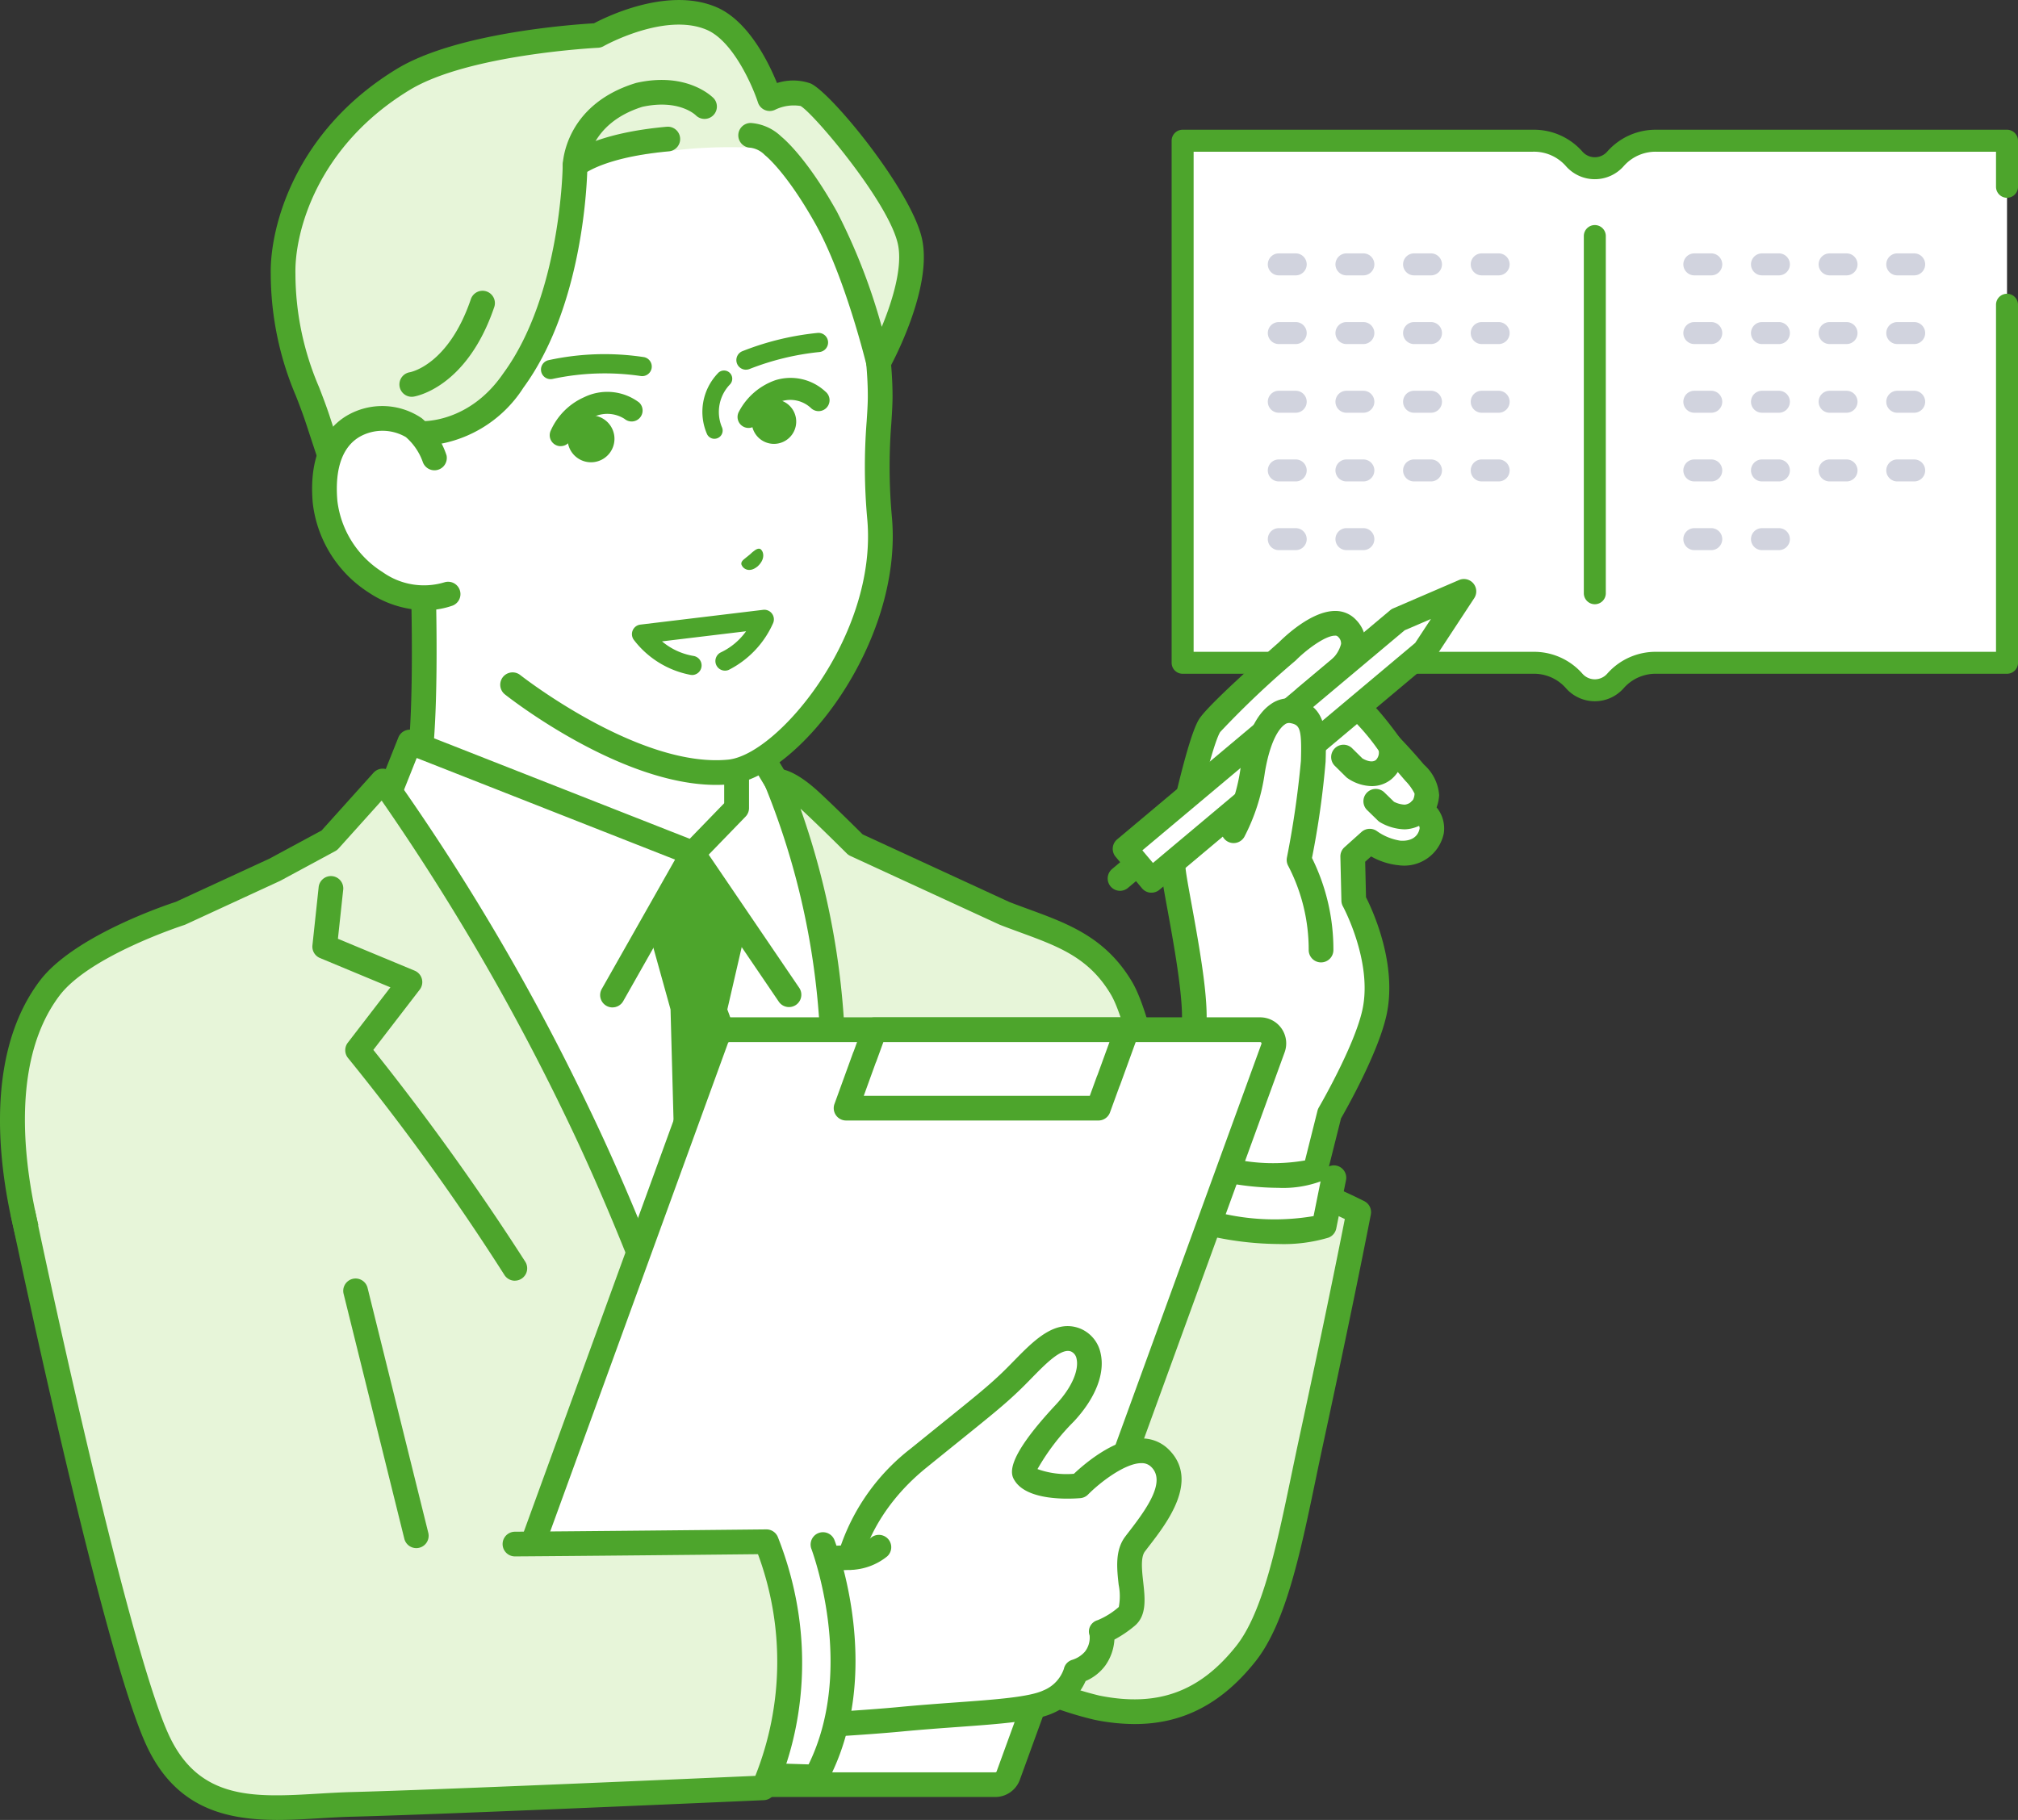 <svg id="faq_img-02" xmlns="http://www.w3.org/2000/svg" xmlns:xlink="http://www.w3.org/1999/xlink" width="196.082" height="176.859" viewBox="0 0 196.082 176.859">
  <rect x="0" y="0" width="196.082" height="176.859" fill="#333333" stroke="none"/>
  <defs>
    <clipPath id="clip-path">
      <rect id="長方形_2421" data-name="長方形 2421" width="196.082" height="176.859" fill="none"/>
    </clipPath>
  </defs>
  <g id="グループ_11143" data-name="グループ 11143" clip-path="url(#clip-path)">
    <path id="パス_13618" data-name="パス 13618" d="M156.991,15.414a2.671,2.671,0,0,1-4.055,0,5.217,5.217,0,0,0-3.978-1.738H114.912V64.408h34.046a5.214,5.214,0,0,1,3.978,1.738,2.671,2.671,0,0,0,4.055,0,5.214,5.214,0,0,1,3.978-1.738h34.046V13.676H160.969a5.217,5.217,0,0,0-3.978,1.738" fill="#fff"/>
    <path id="パス_13619" data-name="パス 13619" d="M154.963,68.146a3.737,3.737,0,0,1-2.838-1.305,4.132,4.132,0,0,0-3.168-1.365H114.912a1.068,1.068,0,0,1-1.068-1.068V13.676a1.068,1.068,0,0,1,1.068-1.068h34.045a6.264,6.264,0,0,1,4.789,2.111,1.6,1.6,0,0,0,2.434,0,6.264,6.264,0,0,1,4.789-2.111h34.045a1.068,1.068,0,0,1,1.068,1.068v4.476a1.068,1.068,0,0,1-2.136,0V14.744H160.969a4.136,4.136,0,0,0-3.168,1.365,3.737,3.737,0,0,1-5.676,0,4.133,4.133,0,0,0-3.168-1.366H115.98v48.6h32.977a6.263,6.263,0,0,1,4.789,2.11,1.6,1.6,0,0,0,2.434,0,6.263,6.263,0,0,1,4.789-2.11h32.977V29.615a1.068,1.068,0,0,1,2.136,0V64.408a1.068,1.068,0,0,1-1.068,1.068H160.969a4.132,4.132,0,0,0-3.168,1.365,3.736,3.736,0,0,1-2.838,1.305" fill="#4da52c"/>
    <path id="パス_13620" data-name="パス 13620" d="M154.963,58.719a1.068,1.068,0,0,1-1.068-1.068V22.94a1.068,1.068,0,1,1,2.136,0V57.651a1.068,1.068,0,0,1-1.068,1.068" fill="#4da52c"/>
    <path id="パス_13621" data-name="パス 13621" d="M125.9,26.76h-1.643a1.068,1.068,0,1,1,0-2.136H125.9a1.068,1.068,0,1,1,0,2.136" fill="#d1d3de"/>
    <path id="パス_13622" data-name="パス 13622" d="M132.473,26.76H130.83a1.068,1.068,0,1,1,0-2.136h1.643a1.068,1.068,0,0,1,0,2.136" fill="#d1d3de"/>
    <path id="パス_13623" data-name="パス 13623" d="M139.046,26.76H137.4a1.068,1.068,0,0,1,0-2.136h1.644a1.068,1.068,0,0,1,0,2.136" fill="#d1d3de"/>
    <path id="パス_13624" data-name="パス 13624" d="M145.618,26.76h-1.643a1.068,1.068,0,1,1,0-2.136h1.643a1.068,1.068,0,1,1,0,2.136" fill="#d1d3de"/>
    <path id="パス_13625" data-name="パス 13625" d="M125.9,33.435h-1.643a1.068,1.068,0,1,1,0-2.136H125.9a1.068,1.068,0,0,1,0,2.136" fill="#d1d3de"/>
    <path id="パス_13626" data-name="パス 13626" d="M132.473,33.435H130.83a1.068,1.068,0,1,1,0-2.136h1.643a1.068,1.068,0,0,1,0,2.136" fill="#d1d3de"/>
    <path id="パス_13627" data-name="パス 13627" d="M139.046,33.435H137.4a1.068,1.068,0,0,1,0-2.136h1.644a1.068,1.068,0,0,1,0,2.136" fill="#d1d3de"/>
    <path id="パス_13628" data-name="パス 13628" d="M145.618,33.435h-1.643a1.068,1.068,0,1,1,0-2.136h1.643a1.068,1.068,0,1,1,0,2.136" fill="#d1d3de"/>
    <path id="パス_13629" data-name="パス 13629" d="M125.9,40.11h-1.643a1.068,1.068,0,0,1,0-2.136H125.9a1.068,1.068,0,0,1,0,2.136" fill="#d1d3de"/>
    <path id="パス_13630" data-name="パス 13630" d="M132.473,40.11H130.83a1.068,1.068,0,1,1,0-2.136h1.643a1.068,1.068,0,0,1,0,2.136" fill="#d1d3de"/>
    <path id="パス_13631" data-name="パス 13631" d="M139.046,40.11H137.4a1.068,1.068,0,0,1,0-2.136h1.644a1.068,1.068,0,0,1,0,2.136" fill="#d1d3de"/>
    <path id="パス_13632" data-name="パス 13632" d="M145.618,40.11h-1.643a1.068,1.068,0,1,1,0-2.136h1.643a1.068,1.068,0,1,1,0,2.136" fill="#d1d3de"/>
    <path id="パス_13633" data-name="パス 13633" d="M125.9,46.785h-1.643a1.068,1.068,0,0,1,0-2.136H125.9a1.068,1.068,0,0,1,0,2.136" fill="#d1d3de"/>
    <path id="パス_13634" data-name="パス 13634" d="M132.473,46.785H130.83a1.068,1.068,0,1,1,0-2.136h1.643a1.068,1.068,0,0,1,0,2.136" fill="#d1d3de"/>
    <path id="パス_13635" data-name="パス 13635" d="M139.046,46.785H137.4a1.068,1.068,0,0,1,0-2.136h1.644a1.068,1.068,0,0,1,0,2.136" fill="#d1d3de"/>
    <path id="パス_13636" data-name="パス 13636" d="M145.618,46.785h-1.643a1.068,1.068,0,1,1,0-2.136h1.643a1.068,1.068,0,1,1,0,2.136" fill="#d1d3de"/>
    <path id="パス_13637" data-name="パス 13637" d="M125.9,53.461h-1.643a1.068,1.068,0,1,1,0-2.136H125.9a1.068,1.068,0,1,1,0,2.136" fill="#d1d3de"/>
    <path id="パス_13638" data-name="パス 13638" d="M132.473,53.461H130.83a1.068,1.068,0,1,1,0-2.136h1.643a1.068,1.068,0,0,1,0,2.136" fill="#d1d3de"/>
    <path id="パス_13639" data-name="パス 13639" d="M166.277,26.76h-1.644a1.068,1.068,0,0,1,0-2.136h1.644a1.068,1.068,0,0,1,0,2.136" fill="#d1d3de"/>
    <path id="パス_13640" data-name="パス 13640" d="M172.849,26.76h-1.643a1.068,1.068,0,0,1,0-2.136h1.643a1.068,1.068,0,1,1,0,2.136" fill="#d1d3de"/>
    <path id="パス_13641" data-name="パス 13641" d="M179.421,26.76h-1.643a1.068,1.068,0,0,1,0-2.136h1.643a1.068,1.068,0,0,1,0,2.136" fill="#d1d3de"/>
    <path id="パス_13642" data-name="パス 13642" d="M185.994,26.76h-1.643a1.068,1.068,0,0,1,0-2.136h1.643a1.068,1.068,0,0,1,0,2.136" fill="#d1d3de"/>
    <path id="パス_13643" data-name="パス 13643" d="M166.277,33.435h-1.644a1.068,1.068,0,0,1,0-2.136h1.644a1.068,1.068,0,0,1,0,2.136" fill="#d1d3de"/>
    <path id="パス_13644" data-name="パス 13644" d="M172.849,33.435h-1.643a1.068,1.068,0,0,1,0-2.136h1.643a1.068,1.068,0,1,1,0,2.136" fill="#d1d3de"/>
    <path id="パス_13645" data-name="パス 13645" d="M179.421,33.435h-1.643a1.068,1.068,0,0,1,0-2.136h1.643a1.068,1.068,0,0,1,0,2.136" fill="#d1d3de"/>
    <path id="パス_13646" data-name="パス 13646" d="M185.994,33.435h-1.643a1.068,1.068,0,0,1,0-2.136h1.643a1.068,1.068,0,0,1,0,2.136" fill="#d1d3de"/>
    <path id="パス_13647" data-name="パス 13647" d="M166.277,40.11h-1.644a1.068,1.068,0,0,1,0-2.136h1.644a1.068,1.068,0,0,1,0,2.136" fill="#d1d3de"/>
    <path id="パス_13648" data-name="パス 13648" d="M172.849,40.11h-1.643a1.068,1.068,0,0,1,0-2.136h1.643a1.068,1.068,0,1,1,0,2.136" fill="#d1d3de"/>
    <path id="パス_13649" data-name="パス 13649" d="M179.421,40.11h-1.643a1.068,1.068,0,0,1,0-2.136h1.643a1.068,1.068,0,0,1,0,2.136" fill="#d1d3de"/>
    <path id="パス_13650" data-name="パス 13650" d="M185.994,40.11h-1.643a1.068,1.068,0,0,1,0-2.136h1.643a1.068,1.068,0,0,1,0,2.136" fill="#d1d3de"/>
    <path id="パス_13651" data-name="パス 13651" d="M166.277,46.785h-1.644a1.068,1.068,0,0,1,0-2.136h1.644a1.068,1.068,0,0,1,0,2.136" fill="#d1d3de"/>
    <path id="パス_13652" data-name="パス 13652" d="M172.849,46.785h-1.643a1.068,1.068,0,0,1,0-2.136h1.643a1.068,1.068,0,1,1,0,2.136" fill="#d1d3de"/>
    <path id="パス_13653" data-name="パス 13653" d="M179.421,46.785h-1.643a1.068,1.068,0,0,1,0-2.136h1.643a1.068,1.068,0,0,1,0,2.136" fill="#d1d3de"/>
    <path id="パス_13654" data-name="パス 13654" d="M185.994,46.785h-1.643a1.068,1.068,0,0,1,0-2.136h1.643a1.068,1.068,0,0,1,0,2.136" fill="#d1d3de"/>
    <path id="パス_13655" data-name="パス 13655" d="M166.277,53.461h-1.644a1.068,1.068,0,0,1,0-2.136h1.644a1.068,1.068,0,0,1,0,2.136" fill="#d1d3de"/>
    <path id="パス_13656" data-name="パス 13656" d="M172.849,53.461h-1.643a1.068,1.068,0,0,1,0-2.136h1.643a1.068,1.068,0,1,1,0,2.136" fill="#d1d3de"/>
    <path id="パス_13657" data-name="パス 13657" d="M86.125,90.068c-6.011-2.244-14.541-6.03-14.541-8.2V61.376l-15.26-4.291L40.975,51.856s.841,18.815-.578,24.089c-1.981,6.139-4.534,8.842-11.588,12.623s1.941,9.958,5.133,11.537,19.485,11,19.485,11H65.939L87.664,97.737s4.472-5.425-1.539-7.669" fill="#fff"/>
    <path id="パス_13658" data-name="パス 13658" d="M53.426,112.3a1.2,1.2,0,0,1-.6-.161c-.163-.094-16.3-9.418-19.417-10.962-2.323-1.15-8.367-5.027-8.433-9.107-.02-1.272.529-3.1,3.266-4.562,6.868-3.681,9.136-6.133,11-11.906,1.345-5.075.54-23.51.531-23.7a1.2,1.2,0,0,1,1.585-1.188L56.68,55.939l15.228,4.282a1.2,1.2,0,0,1,.875,1.155V81.822c.349.961,4.812,3.782,13.761,7.123,2.063.77,3.329,1.979,3.762,3.594.763,2.844-1.461,5.65-1.717,5.96a1.2,1.2,0,0,1-.3.259L66.568,112.125a1.2,1.2,0,1,1-1.257-2.043l21.54-13.254c.522-.7,1.491-2.368,1.137-3.674a3.286,3.286,0,0,0-2.282-1.963A92.976,92.976,0,0,1,76.047,87c-3.969-2.062-5.663-3.6-5.663-5.138V62.284L56,58.239l-.063-.019L42.242,53.554c.171,4.845.518,18.224-.687,22.7-.005.019-.011.038-.017.057-2.056,6.371-4.784,9.357-12.162,13.312-2.022,1.084-2.006,2.081-2,2.409.04,2.481,4.643,5.781,7.1,7,3.19,1.578,18.887,10.649,19.554,11.034a1.2,1.2,0,0,1-.6,2.238" fill="#4da52c"/>
    <path id="パス_13659" data-name="パス 13659" d="M89.263,88.761,78.531,81.08l-5.369-8.971H71.583v6.413l-4.263,4.4-27.5-10.813-3.58,8.971-1.4,7.681,33.586,74.726H80.535Z" fill="#fff"/>
    <path id="パス_13660" data-name="パス 13660" d="M80.534,164.686H68.426a1.2,1.2,0,0,1-1.093-.707L33.747,89.253a1.209,1.209,0,0,1-.086-.707l1.4-7.681a1.258,1.258,0,0,1,.067-.23l3.58-8.971a1.2,1.2,0,0,1,1.553-.671l26.757,10.52,3.369-3.477V72.109a1.2,1.2,0,0,1,1.2-1.2h1.579a1.2,1.2,0,0,1,1.029.583l5.241,8.757,10.529,7.536a1.2,1.2,0,0,1,.493,1.114l-8.729,74.726a1.2,1.2,0,0,1-1.191,1.06m-11.332-2.4H79.467L87.99,89.324,77.833,82.055A1.207,1.207,0,0,1,77.5,81.7l-4.72-7.887v4.713a1.2,1.2,0,0,1-.338.834l-4.264,4.4a1.2,1.2,0,0,1-1.3.282L40.489,73.661,37.4,81.413l-1.307,7.2Z" fill="#4da52c"/>
    <path id="パス_13661" data-name="パス 13661" d="M59.512,97.9a1.2,1.2,0,0,1-1.042-1.79L66.276,82.33a1.2,1.2,0,0,1,2.035-.083l9.367,13.779a1.2,1.2,0,0,1-1.984,1.348L67.412,85.19l-6.856,12.1a1.2,1.2,0,0,1-1.044.608" fill="#4da52c"/>
    <path id="パス_13662" data-name="パス 13662" d="M70.673,98.093l1.756-7.612L67.32,82.922l-4.284,7.559,2.118,7.612s.464,16.092.88,35.6c.125,5.843.139,15.484.113,24.579H78.231c-.514-9.338-1.078-19.27-1.459-25.134-1.539-23.693-6.1-35.042-6.1-35.042" fill="#4da52c"/>
    <path id="パス_13663" data-name="パス 13663" d="M115.762,129.417c-1.955-15.165-4.609-29.7-6.785-33.376-2.731-4.613-6.753-5.489-11.369-7.28l-9.119-4.2-.068-.036v0l-5.293-2.44s-3-2.986-4.448-4.305c-2.25-2.053-3.249-1.885-3.249-1.885a73.8,73.8,0,0,1,5.53,27.806c0,25.266-7.594,51.285-7.594,51.285s-7.064-25.75-17.239-46.828A216.5,216.5,0,0,0,37.187,75.9L32,81.664l-5.292,2.857-9.187,4.24s-9.5,3.036-12.7,7.28c-7.395,9.807-1.118,27.3-1.118,27.3L21.75,170.115l71.908-2.483,6.383-15.047s12.5,6.419,16.9,1.65c3.852-4.177.819-9.326-1.178-24.818" fill="#e7f5d9"/>
    <path id="パス_13664" data-name="パス 13664" d="M21.75,171.314a1.2,1.2,0,0,1-1.119-.767L2.582,123.769l-.01-.027c-.266-.739-6.407-18.216,1.29-28.423,3.275-4.344,12.251-7.361,13.222-7.677l9.087-4.194,5.076-2.74,5.048-5.614a1.2,1.2,0,0,1,1.852.084,220.067,220.067,0,0,1,19.061,32.46c7.689,15.926,13.661,34.693,16.109,42.874,2.094-8.319,6.446-27.885,6.446-46.81a73.3,73.3,0,0,0-5.422-27.309,1.2,1.2,0,0,1,.892-1.68c.473-.079,1.836-.025,4.256,2.182,1.279,1.167,3.7,3.562,4.334,4.191l5.006,2.307a1.369,1.369,0,0,1,.157.07l.037.02,9.053,4.173c.634.246,1.265.477,1.876.7,3.855,1.414,7.5,2.749,10.057,7.073,3.061,5.169,6.087,27.2,6.942,33.834.611,4.736,1.324,8.527,1.9,11.574,1.32,7.013,2.047,10.877-1.027,14.21-4.171,4.524-13.709.752-17.168-.837L94.762,168.1a1.2,1.2,0,0,1-1.063.731l-71.908,2.483H21.75M4.825,122.921l17.736,45.966,70.291-2.427,6.084-14.343a1.2,1.2,0,0,1,1.65-.6c2.287,1.168,7.469,3.282,11.421,3.283a5.341,5.341,0,0,0,4.051-1.377c2.258-2.449,1.686-5.486.434-12.141-.579-3.077-1.3-6.907-1.92-11.712C112.4,112.7,109.8,99.778,107.945,96.652c-2.125-3.589-5.079-4.672-8.818-6.043-.632-.232-1.286-.471-1.953-.73l-.068-.029-9.119-4.2-.033-.016-.035-.015-5.293-2.44a1.2,1.2,0,0,1-.343-.239c-.03-.03-3-2.983-4.41-4.269l-.091-.082A76.454,76.454,0,0,1,82.161,103.7c0,25.147-7.566,51.359-7.642,51.621a1.2,1.2,0,0,1-2.308-.019c-.07-.256-7.153-25.891-17.162-46.623A225.5,225.5,0,0,0,37.083,77.8l-4.192,4.662a1.2,1.2,0,0,1-.322.253l-5.292,2.857-.067.034-9.187,4.24a1.252,1.252,0,0,1-.137.053c-.091.029-9.177,2.971-12.11,6.86-6.839,9.069-1.135,25.634-.951,26.158" fill="#4da52c"/>
    <path id="パス_13665" data-name="パス 13665" d="M71.5,163.148a1.866,1.866,0,1,0,1.865-1.865,1.865,1.865,0,0,0-1.865,1.865" fill="#4da52c"/>
    <path id="パス_13666" data-name="パス 13666" d="M50.028,124.458a1.2,1.2,0,0,1-1.007-.545,225.687,225.687,0,0,0-15.187-21.076,1.2,1.2,0,0,1-.039-1.51l4.14-5.379L31.09,93.1a1.2,1.2,0,0,1-.732-1.235l.6-5.606a1.2,1.2,0,1,1,2.384.257l-.507,4.715,7.46,3.1a1.2,1.2,0,0,1,.489,1.838l-4.508,5.858A245.528,245.528,0,0,1,51.031,122.6a1.2,1.2,0,0,1-1,1.854" fill="#4da52c"/>
    <path id="パス_13667" data-name="パス 13667" d="M85.522,38.642c.038-5.413-1.515-18.794-11.731-27.8C68.953,6.575,61.218,4.746,55.116,5.359c-17.1,1.719-17.8,21.781-17.17,29.8.425,5.4.87,10.49.87,10.49l.7,7.979L49.807,66.543s11.851,9.374,21.062,8.473c5.426-.53,15.658-12.521,14.6-24.606-.541-6.176.029-9.142.052-11.768" fill="#fff"/>
    <path id="パス_13668" data-name="パス 13668" d="M69.59,76.276c-9.3,0-20.051-8.416-20.527-8.792A1.2,1.2,0,0,1,50.551,65.6c.115.09,11.575,9.062,20.2,8.22,4.82-.471,14.508-12.048,13.523-23.308a56.141,56.141,0,0,1-.064-9.563c.057-.863.106-1.608.112-2.321.019-2.8-.435-17.289-11.325-26.891-4.9-4.324-12.455-5.721-17.762-5.188C48.343,7.245,43.557,11.2,41.011,18.3c-2.359,6.583-2.093,13.914-1.869,16.76.419,5.332.864,10.429.869,10.48l.7,7.978a1.2,1.2,0,0,1-2.389.209l-.7-7.978c-.005-.051-.451-5.158-.871-10.5-.236-3-.514-10.737,2-17.758C41.6,9.556,47.215,4.948,55,4.166c5.826-.586,14.142.973,19.588,5.775,11.671,10.29,12.158,25.72,12.137,28.709-.007.783-.06,1.6-.116,2.459a53.863,53.863,0,0,0,.059,9.2c1.069,12.223-9.144,25.265-15.679,25.9-.46.045-.926.066-1.4.066" fill="#4da52c"/>
    <path id="パス_13669" data-name="パス 13669" d="M55.876,16.079s-.086,12.847-6,20.906c-3.769,5.5-9.082,5.144-9.082,5.144l-3.7,3.5-4.489.393S31.7,43.3,30.888,40.816C29.521,36.639,27.676,34,27.507,26.622c-.1-4.46,2.372-13.26,11.689-18.912,6.031-3.658,18.857-4.265,18.857-4.265S64.47-.207,69.15,1.8c3.638,1.56,5.635,7.79,5.635,7.79s2.093-.976,3.492-.385,9.153,9.78,10.138,14.251-3.05,11.759-3.05,11.759-2.085-8.694-5.091-14.058-5.169-7-5.169-7l-2.151.188a49.889,49.889,0,0,0-5.029.052c-3.532.182-12.049,1.68-12.049,1.68" fill="#e7f5d9"/>
    <path id="パス_13670" data-name="パス 13670" d="M40,38.56a1.2,1.2,0,0,1-.179-2.385c.137-.025,3.755-.747,5.918-7.064a1.2,1.2,0,1,1,2.269.777c-2.667,7.788-7.617,8.626-7.826,8.658A1.25,1.25,0,0,1,40,38.56" fill="#4da52c"/>
    <path id="パス_13671" data-name="パス 13671" d="M55.877,17.278H55.85a1.2,1.2,0,0,1-1.172-1.225c0-.238.2-5.852,7.075-7.977.031-.01.062-.018.093-.025,4.978-1.113,7.416,1.409,7.517,1.517a1.2,1.2,0,0,1-1.748,1.642c-.054-.053-1.659-1.6-5.2-.829-5.192,1.63-5.34,5.683-5.341,5.724a1.2,1.2,0,0,1-1.2,1.173" fill="#4da52c"/>
    <path id="パス_13672" data-name="パス 13672" d="M32.611,47.222a1.2,1.2,0,0,1-1.137-.819c-.009-.027-.922-2.759-1.726-5.214-.31-.948-.655-1.839-.989-2.7a30.386,30.386,0,0,1-2.451-11.838c-.1-4.588,2.361-13.955,12.266-19.964,5.791-3.513,17.17-4.309,19.144-4.423C59.037,1.566,64.959-1.3,69.623.7c3.093,1.326,5.06,5.359,5.875,7.37a5.133,5.133,0,0,1,3.246.033c1.982.837,9.808,10.4,10.843,15.1,1.071,4.858-3,12.285-3.172,12.6a1.2,1.2,0,0,1-2.215-.3c-.021-.085-2.084-8.6-4.972-13.752-2.8-5-4.833-6.617-4.853-6.632A1.528,1.528,0,0,1,74.248,15a2.371,2.371,0,0,0-1.35-.647,1.2,1.2,0,1,1,.082-2.4A4.73,4.73,0,0,1,75.9,13.261c.428.35,2.6,2.268,5.42,7.31a57.933,57.933,0,0,1,4.356,11.19c1.04-2.513,2.057-5.826,1.568-8.046C86.352,19.663,79.1,11.058,77.792,10.3a4.141,4.141,0,0,0-2.5.376,1.2,1.2,0,0,1-1.645-.722C73.131,8.367,71.24,4,68.678,2.9,64.609,1.157,58.7,4.454,58.645,4.488a1.2,1.2,0,0,1-.535.155c-.125.006-12.594.636-18.292,4.093-8.97,5.441-11.2,13.785-11.112,17.858A28,28,0,0,0,31,37.621c.345.891.7,1.813,1.033,2.822.519,1.589,1.086,3.294,1.422,4.3l3.129-.274,3.393-3.214a1.2,1.2,0,0,1,.9-.325c.183.01,4.7.2,8.012-4.626.007-.011.015-.021.023-.032,5.606-7.643,5.764-20.08,5.765-20.205a1.2,1.2,0,0,1,.371-.858c.24-.229,2.548-2.252,9.776-2.895a1.2,1.2,0,0,1,.213,2.389c-4.848.431-7.15,1.51-7.977,2-.1,2.735-.824,13.623-6.2,20.968a12.254,12.254,0,0,1-9.582,5.65L37.925,46.5a1.205,1.205,0,0,1-.72.324l-4.489.392a.922.922,0,0,1-.1.005" fill="#4da52c"/>
    <path id="パス_13673" data-name="パス 13673" d="M40.21,41.559c-1.957-1.663-9.42-1.861-8.625,7.227.506,5.785,6.791,10.768,11.986,8.93L42.235,44.573a6.889,6.889,0,0,0-2.025-3.014" fill="#fff"/>
    <path id="パス_13674" data-name="パス 13674" d="M41.291,59.3a10.067,10.067,0,0,1-5.413-1.685,11.955,11.955,0,0,1-5.487-8.723c-.5-5.66,2.055-7.861,3.619-8.669a6.809,6.809,0,0,1,6.977.424,8.13,8.13,0,0,1,2.4,3.6,1.2,1.2,0,0,1-2.3.666,5.753,5.753,0,0,0-1.65-2.436,4.517,4.517,0,0,0-4.323-.122c-1.805.933-2.611,3.122-2.331,6.33a9.515,9.515,0,0,0,4.4,6.915,6.912,6.912,0,0,0,6,.989,1.2,1.2,0,0,1,.8,2.261,8.013,8.013,0,0,1-2.681.452" fill="#4da52c"/>
    <path id="パス_13675" data-name="パス 13675" d="M53.495,36.846a.933.933,0,0,1-.211-1.841,25.531,25.531,0,0,1,9.29-.3.932.932,0,1,1-.353,1.831,24.064,24.064,0,0,0-8.515.285.955.955,0,0,1-.211.024" fill="#4da52c"/>
    <path id="パス_13676" data-name="パス 13676" d="M72.486,35.927a.933.933,0,0,1-.348-1.8,27.127,27.127,0,0,1,7.329-1.776.933.933,0,0,1,.136,1.861,25.615,25.615,0,0,0-6.77,1.646.942.942,0,0,1-.347.067" fill="#4da52c"/>
    <path id="パス_13677" data-name="パス 13677" d="M67.243,65.594a.876.876,0,0,1-.135-.01,9.044,9.044,0,0,1-5.53-3.415.933.933,0,0,1,.646-1.47l11.928-1.436a.932.932,0,0,1,.972,1.285A9.331,9.331,0,0,1,70.806,65.1a.933.933,0,0,1-.755-1.706,6.384,6.384,0,0,0,2.443-2.049l-8.168.983a6.373,6.373,0,0,0,3.049,1.414.933.933,0,0,1-.132,1.856" fill="#4da52c"/>
    <path id="パス_13678" data-name="パス 13678" d="M69.42,42.642a.8.8,0,0,1-.714-.44,5.418,5.418,0,0,1,1.022-5.9.8.8,0,1,1,1.205,1.051,3.852,3.852,0,0,0-.8,4.128.8.8,0,0,1-.713,1.159" fill="#4da52c"/>
    <path id="パス_13679" data-name="パス 13679" d="M72.029,54.779c0-.295.306-.454.78-.849.455-.42.754-.662,1.016-.6s.7.868-.208,1.709c-.948.785-1.588.041-1.588-.264" fill="#4da52c"/>
    <path id="パス_13680" data-name="パス 13680" d="M54.48,43.36a1.065,1.065,0,0,1-.964-1.519A6.371,6.371,0,0,1,56.759,38.6a5.137,5.137,0,0,1,5.339.511,1.066,1.066,0,0,1-1.408,1.6,3.115,3.115,0,0,0-3.135-.133,4.248,4.248,0,0,0-2.11,2.164,1.066,1.066,0,0,1-.965.613" fill="#4da52c"/>
    <path id="パス_13681" data-name="パス 13681" d="M72.728,41.587a1.066,1.066,0,0,1-.919-1.6,6.354,6.354,0,0,1,3.55-3.045A4.966,4.966,0,0,1,80.2,38.052a1.066,1.066,0,1,1-1.359,1.642A2.931,2.931,0,0,0,76,38.972a4.306,4.306,0,0,0-2.35,2.087,1.065,1.065,0,0,1-.921.528" fill="#4da52c"/>
    <path id="パス_13682" data-name="パス 13682" d="M55.192,43.093a2.279,2.279,0,1,0,2.036-2.719,2.409,2.409,0,0,0-2.036,2.719" fill="#4da52c"/>
    <path id="パス_13683" data-name="パス 13683" d="M73.111,41.525a2.163,2.163,0,1,0,1.9-2.708,2.357,2.357,0,0,0-1.9,2.708" fill="#4da52c"/>
    <path id="パス_13684" data-name="パス 13684" d="M114.583,112.335a45.275,45.275,0,0,0-8.156-.068s-.627,3.9-2.268,9.864l-9.083,38.621a33.489,33.489,0,0,0,11.505,5.2c7.1,1.431,11.326-1.29,14.467-5.238,3.221-4.048,4.6-12.552,6.357-20.685,3.124-14.445,4.617-22.229,4.617-22.229a55.482,55.482,0,0,0-11.9-4.345s-2.457-.641-5.542-1.118" fill="#e7f5d9"/>
    <path id="パス_13685" data-name="パス 13685" d="M110.259,167.542a19.789,19.789,0,0,1-3.915-.416,34.406,34.406,0,0,1-11.978-5.408,1.2,1.2,0,1,1,1.421-1.932,32.53,32.53,0,0,0,11.031,4.989c5.641,1.137,9.74-.346,13.292-4.81,2.586-3.249,3.947-9.786,5.388-16.707.242-1.159.485-2.326.735-3.484,2.494-11.531,3.96-18.878,4.438-21.31a56.37,56.37,0,0,0-10.825-3.845c-.047-.012-2.463-.637-5.446-1.1a39.067,39.067,0,0,0-6.956-.118c-.283,1.508-.941,4.728-2.129,9.047a1.2,1.2,0,1,1-2.312-.636c1.6-5.825,2.234-9.7,2.241-9.736a1.2,1.2,0,0,1,1.087-1.005,45.824,45.824,0,0,1,8.436.078c3.109.481,5.558,1.116,5.661,1.142a56.186,56.186,0,0,1,12.159,4.448,1.2,1.2,0,0,1,.613,1.284c-.015.078-1.531,7.963-4.623,22.257-.249,1.152-.491,2.313-.731,3.466-1.5,7.208-2.919,14.016-5.859,17.712-3.262,4.1-7.051,6.083-11.728,6.083" fill="#4da52c"/>
    <path id="パス_13686" data-name="パス 13686" d="M110.035,110.008l-.912,5.121s2.284,2.53,9.26,3.937c6.759,1.362,10.275.083,10.275.083l.956-4.742-9-3.669c-7.878-1.692-10.58-.73-10.58-.73" fill="#fff"/>
    <path id="パス_13687" data-name="パス 13687" d="M124.237,120.892a30.913,30.913,0,0,1-6.09-.65c-7.281-1.468-9.81-4.194-9.914-4.309a1.2,1.2,0,0,1-.29-1.013l.911-5.121a1.2,1.2,0,0,1,.778-.92c.31-.11,3.254-1.027,11.235.687a1.2,1.2,0,0,1-.5,2.345c-5.278-1.134-8.119-1.03-9.292-.884l-.649,3.648c.891.687,3.328,2.234,8.2,3.216a22.737,22.737,0,0,0,9.009.289l.809-4.01a1.2,1.2,0,0,1,2.351.474l-.956,4.742a1.2,1.2,0,0,1-.766.89,15.218,15.218,0,0,1-4.831.616" fill="#4da52c"/>
    <path id="パス_13688" data-name="パス 13688" d="M113.051,110.711s1.756-6.59,2.784-9.934-2.07-15.734-1.842-16.815,2.472-11.986,3.606-13.543,7.486-7.122,7.486-7.122,4.059-4.11,5.8-2.237c1.817,1.952-.947,4.122-.947,4.122l-3.048,2.554a35.737,35.737,0,0,1,4.6.7c.946.344,3.582,4.009,3.582,4.009s1.111,1.144,2.144,2.363c.7.827,1.471,1.617,1.422,2.382a2.207,2.207,0,0,1-.521,1.433s1.208,1.018.991,2.125a2.73,2.73,0,0,1-3.131,2.138,6.608,6.608,0,0,1-2.89-1.15l-1.652,1.481.1,4.284s3.162,5.758,2,10.943c-.848,3.777-4.358,9.784-4.358,9.784l-1.378,5.492s-2.487,1.125-8.429.023c-5.227-.97-6.318-3.036-6.318-3.036" fill="#fff"/>
    <path id="パス_13689" data-name="パス 13689" d="M124.158,115.432a27.489,27.489,0,0,1-5.008-.507c-5.635-1.045-7.02-3.39-7.16-3.654a1.2,1.2,0,0,1-.1-.869c.018-.066,1.774-6.65,2.8-9.977.595-1.936-.564-8.28-1.257-12.07-.6-3.278-.727-4.1-.613-4.64l.042-.2c2.533-12.106,3.463-13.382,3.768-13.8,1.162-1.6,6.839-6.593,7.634-7.291.58-.582,3.176-3.051,5.457-3.051h.046a2.72,2.72,0,0,1,2,.87,3.271,3.271,0,0,1,.93,2.521,5.381,5.381,0,0,1-2,3.348l-.915.767a12.966,12.966,0,0,1,2.115.435c1.056.384,2.8,2.569,4.1,4.364.253.263,1.217,1.275,2.136,2.359.078.092.157.183.235.274a4.388,4.388,0,0,1,1.469,2.961,4.06,4.06,0,0,1-.249,1.19,3.208,3.208,0,0,1,.7,2.522,3.926,3.926,0,0,1-4.389,3.1,6.811,6.811,0,0,1-2.674-.857l-.575.516.081,3.452c.636,1.254,3.091,6.545,1.977,11.513-.812,3.62-3.839,8.99-4.406,9.976l-1.337,5.33a1.2,1.2,0,0,1-.669.8,10.6,10.6,0,0,1-4.134.616m-9.789-5.007c.541.513,1.977,1.541,5.219,2.142a18.214,18.214,0,0,0,7.212.206l1.213-4.834a1.2,1.2,0,0,1,.128-.313c.034-.058,3.426-5.891,4.223-9.441,1.047-4.669-1.851-10.051-1.881-10.1a1.206,1.206,0,0,1-.147-.548l-.1-4.283a1.2,1.2,0,0,1,.4-.921l1.652-1.482a1.2,1.2,0,0,1,1.505-.077,5.326,5.326,0,0,0,2.268.924c1.028.07,1.711-.357,1.872-1.173.05-.256-.351-.778-.587-.976a1.164,1.164,0,0,1-.485-.914,1.053,1.053,0,0,1,.406-.855,1.407,1.407,0,0,0,.176-.658,4.831,4.831,0,0,0-.893-1.242c-.083-.1-.166-.192-.248-.288-.992-1.172-2.078-2.292-2.089-2.3a1.206,1.206,0,0,1-.113-.135,21.482,21.482,0,0,0-3.052-3.594,34.262,34.262,0,0,0-4.27-.626,1.2,1.2,0,0,1-.653-2.112l3.048-2.555.03-.024a3.1,3.1,0,0,0,1.1-1.665.866.866,0,0,0-.295-.7.327.327,0,0,0-.278-.107h-.016c-.975,0-2.827,1.411-3.779,2.371-.019.02-.041.04-.062.059a89.375,89.375,0,0,0-7.307,6.925c-.1.131-1,1.6-3.36,12.882l-.029.139c0,.45.327,2.216.612,3.779,1.071,5.86,1.9,10.9,1.19,13.2-.83,2.7-2.157,7.6-2.612,9.3m.8-26.231,0,.015,0-.015" fill="#4da52c"/>
    <path id="パス_13690" data-name="パス 13690" d="M136.5,80.593h-.043a4.964,4.964,0,0,1-2.368-.691,1.207,1.207,0,0,1-.2-.157l-1.012-.985a1.2,1.2,0,1,1,1.673-1.718l.9.874a2.537,2.537,0,0,0,1.042.279h.008a1.2,1.2,0,0,0,.729-.37,1.191,1.191,0,0,1,1.686-.107,1.208,1.208,0,0,1,.107,1.7,3.585,3.585,0,0,1-2.521,1.176" fill="#4da52c"/>
    <path id="パス_13691" data-name="パス 13691" d="M133.282,76.393a4.254,4.254,0,0,1-2.352-.775,1.154,1.154,0,0,1-.147-.123l-1.046-1.035a1.2,1.2,0,1,1,1.686-1.705l.958.946c.2.12.892.484,1.312.154a1.026,1.026,0,0,0,.234-1.048,1.192,1.192,0,0,1,.767-1.506,1.207,1.207,0,0,1,1.516.772,3.365,3.365,0,0,1-1.034,3.667,3,3,0,0,1-1.894.653" fill="#4da52c"/>
    <path id="パス_13692" data-name="パス 13692" d="M108.827,86.568a1.2,1.2,0,0,1-.771-2.117l1.68-1.411a1.2,1.2,0,0,1,1.541,1.839l-1.68,1.408a1.185,1.185,0,0,1-.77.281" fill="#4da52c"/>
    <path id="パス_13693" data-name="パス 13693" d="M135.852,60.221,109.315,82.488l2.569,3.062,26.537-22.267,3.819-5.813Z" fill="#fff"/>
    <path id="パス_13694" data-name="パス 13694" d="M111.885,86.749c-.035,0-.07,0-.105,0a1.2,1.2,0,0,1-.814-.424L108.4,83.259a1.2,1.2,0,0,1,.148-1.689L135.082,59.3a1.186,1.186,0,0,1,.3-.182l6.388-2.752a1.2,1.2,0,0,1,1.477,1.76l-3.819,5.813a1.193,1.193,0,0,1-.231.26L112.656,86.469a1.2,1.2,0,0,1-.771.28M111,82.636l1.028,1.225,25.483-21.384,1.528-2.325-2.555,1.1Z" fill="#4da52c"/>
    <path id="パス_13695" data-name="パス 13695" d="M127.605,73.976c.083-2.794.1-4.487-2.022-4.889-1.445-.274-3.092,1.222-3.86,5.758a18.138,18.138,0,0,1-1.836,5.848l8.474,11.633a18.668,18.668,0,0,0-2.138-8.757,92.387,92.387,0,0,0,1.382-9.593" fill="#fff"/>
    <path id="パス_13696" data-name="パス 13696" d="M128.361,93.525h-.018a1.2,1.2,0,0,1-1.181-1.217,17.656,17.656,0,0,0-1.978-8.141,1.206,1.206,0,0,1-.139-.825,91.811,91.811,0,0,0,1.361-9.4c.094-3.16-.1-3.5-1.047-3.675a.66.66,0,0,0-.533.148c-.388.269-1.35,1.26-1.922,4.632a19.228,19.228,0,0,1-1.99,6.266,1.2,1.2,0,1,1-2.055-1.237,17.465,17.465,0,0,0,1.681-5.43c.532-3.138,1.513-5.224,2.916-6.2a3.051,3.051,0,0,1,2.349-.536c3.162.6,3.079,3.4,3,6.1a84.8,84.8,0,0,1-1.324,9.367,20,20,0,0,1,2.081,8.966,1.2,1.2,0,0,1-1.2,1.181" fill="#4da52c"/>
    <path id="パス_13697" data-name="パス 13697" d="M45.133,173.429h51.58a1.332,1.332,0,0,0,1.252-.877l25.731-70.7a1.332,1.332,0,0,0-1.252-1.788H70.864a1.334,1.334,0,0,0-1.252.877l-25.731,70.7a1.332,1.332,0,0,0,1.252,1.788" fill="#fff"/>
    <path id="パス_13698" data-name="パス 13698" d="M96.713,174.629H45.133a2.532,2.532,0,0,1-2.379-3.4l25.731-70.7a2.54,2.54,0,0,1,2.379-1.665h51.58a2.531,2.531,0,0,1,2.379,3.4l-25.731,70.7a2.541,2.541,0,0,1-2.379,1.666M70.864,101.268a.133.133,0,0,0-.125.088l-25.731,70.7a.124.124,0,0,0,.016.122.126.126,0,0,0,.109.056h51.58a.133.133,0,0,0,.125-.087l25.731-70.7a.133.133,0,0,0-.125-.179Z" fill="#4da52c"/>
    <path id="パス_13699" data-name="パス 13699" d="M109.51,100.069H84.994l-.97,2.665h-.01l-1.8,4.957h24.516l.97-2.665h.01Z" fill="#fff"/>
    <path id="パス_13700" data-name="パス 13700" d="M106.725,108.89H82.209a1.2,1.2,0,0,1-1.126-1.609l1.8-4.958a1.134,1.134,0,0,1,.061-.138l.919-2.526a1.2,1.2,0,0,1,1.127-.789H109.51a1.2,1.2,0,0,1,1.126,1.609l-1.8,4.958a1.114,1.114,0,0,1-.06.137l-.92,2.527a1.2,1.2,0,0,1-1.127.789m-22.8-2.4h21.964l.682-1.876c.018-.047.038-.093.06-.137l1.169-3.211H85.834l-.683,1.876a1.327,1.327,0,0,1-.061.139Z" fill="#4da52c"/>
    <path id="パス_13701" data-name="パス 13701" d="M104.87,144.4s-4.315.341-5.254-1.135c-.553-.868,2.206-4.171,3.839-5.921,3.255-3.49,2.779-6.448,1.046-7.119-2.069-.8-4.148,2.005-6.4,4.152-1.723,1.638-3.187,2.75-8.85,7.338s-6.615,9.652-6.615,9.652l-17.375.651-.538,16.39s16.038-.68,22.737-1.322c6.657-.638,12.221-.668,14.461-1.733a4.609,4.609,0,0,0,2.625-2.9,3.931,3.931,0,0,0,1.862-1.257,3.212,3.212,0,0,0,.621-2.6,8.216,8.216,0,0,0,2.45-1.5c1.423-1.177-.6-5.146.805-7.024s4.931-5.858,2.45-8.337c-2.648-2.647-7.859,2.666-7.859,2.666" fill="#fff"/>
    <path id="パス_13702" data-name="パス 13702" d="M64.717,169.606a1.2,1.2,0,0,1-.05-2.4c.16-.007,16.084-.686,22.674-1.318,1.964-.188,3.865-.326,5.541-.448,3.831-.278,7.139-.518,8.519-1.174a3.471,3.471,0,0,0,1.97-2.084,1.172,1.172,0,0,1,.822-.883,2.708,2.708,0,0,0,1.218-.784,2.2,2.2,0,0,0,.462-1.585,1.118,1.118,0,0,1,.059-.9,1.171,1.171,0,0,1,.733-.587,7.44,7.44,0,0,0,2.045-1.279,5.652,5.652,0,0,0-.013-2.156c-.173-1.563-.369-3.334.621-4.661.136-.182.291-.383.459-.6,1.744-2.26,3.489-4.788,2.105-6.171a1.284,1.284,0,0,0-.98-.388h-.009c-1.586.006-4.012,1.872-5.167,3.046a1.205,1.205,0,0,1-.761.355c-1.181.093-5.13.248-6.361-1.686-.353-.556-1.181-1.857,3.975-7.384,1.807-1.937,2.233-3.576,2.029-4.465a.95.95,0,0,0-.54-.717c-.939-.364-2.418,1.147-3.849,2.608-.419.429-.853.872-1.3,1.294-1.382,1.315-2.576,2.278-5.768,4.853-.882.711-1.918,1.547-3.153,2.548-5.213,4.223-6.183,8.9-6.192,8.947a1.207,1.207,0,0,1-1.133.972l-17.375.651a1.2,1.2,0,0,1-.09-2.4l16.494-.618a20.409,20.409,0,0,1,6.786-9.418c1.237-1,2.274-1.839,3.157-2.552,3.136-2.53,4.31-3.477,5.621-4.724.413-.392.832-.82,1.236-1.233,1.974-2.017,4.016-4.1,6.429-3.167a3.309,3.309,0,0,1,2.012,2.417c.448,1.957-.5,4.376-2.614,6.637a21.647,21.647,0,0,0-3.52,4.613,8.36,8.36,0,0,0,3.54.456c1.005-.95,3.873-3.421,6.527-3.435a3.691,3.691,0,0,1,2.7,1.09c2.993,2.991-.191,7.117-1.9,9.333-.159.206-.306.4-.435.57-.424.568-.283,1.84-.159,2.962.178,1.609.362,3.272-.842,4.268a11.489,11.489,0,0,1-1.956,1.324,4.858,4.858,0,0,1-.889,2.527,4.64,4.64,0,0,1-1.907,1.5,6.086,6.086,0,0,1-3.056,3.068c-1.787.849-4.97,1.08-9.375,1.4-1.664.121-3.55.258-5.486.443-6.654.638-22.641,1.32-22.8,1.327h-.052" fill="#4da52c"/>
    <path id="パス_13703" data-name="パス 13703" d="M82.631,152.565h0a1.2,1.2,0,0,1-.008-2.4,3.618,3.618,0,0,0,2.036-.752,1.2,1.2,0,0,1,1.549,1.831,5.934,5.934,0,0,1-3.577,1.319" fill="#4da52c"/>
    <path id="パス_13704" data-name="パス 13704" d="M72.777,150.024s-2.368,3.813-2.328,10.708a32.865,32.865,0,0,0,2.128,11.737l6.713.211c5.491-10.161.655-22.636.655-22.636Z" fill="#fff"/>
    <path id="パス_13705" data-name="パス 13705" d="M79.29,173.879h-.038l-6.713-.211a1.2,1.2,0,0,1-1.063-.724,33.863,33.863,0,0,1-2.226-12.2c-.041-7.158,2.4-11.18,2.508-11.348a1.2,1.2,0,0,1,2.038,1.265c-.019.032-2.184,3.655-2.148,10.069a33.379,33.379,0,0,0,1.766,10.57l5.157.162c4.617-9.423.3-20.863.256-20.981a1.2,1.2,0,0,1,2.236-.865c.206.53,4.971,13.112-.718,23.639a1.2,1.2,0,0,1-1.055.629" fill="#4da52c"/>
    <path id="パス_13706" data-name="パス 13706" d="M50.04,150.052,2.271,118.092c2.153,10.231,9.342,43.094,13.071,51.076,3.869,8.278,11.682,6.358,18.891,6.18,8.872-.22,39.943-1.606,39.943-1.606a30.6,30.6,0,0,0,.3-23.916c-18.122.189-24.432.226-24.432.226" fill="#e7f5d9"/>
    <path id="パス_13707" data-name="パス 13707" d="M27.016,176.859c-4.977,0-9.9-1.07-12.76-7.184C10.09,160.76,2.006,122.655,1.1,118.339a1.2,1.2,0,1,1,2.346-.494c3.275,15.56,9.694,43.772,12.985,50.815,2.958,6.331,8.33,6.012,14.547,5.643,1.059-.063,2.153-.127,3.228-.154,8-.2,34.44-1.362,39.187-1.572a30.017,30.017,0,0,0,.256-21.543c-17.281.179-23.538.217-23.6.217H50.04a1.2,1.2,0,0,1-.007-2.4c.063,0,6.516-.04,24.426-.226h.013a1.2,1.2,0,0,1,1.116.76c5.38,13.674-.113,24.458-.349,24.91a1.2,1.2,0,0,1-1.01.643c-.31.014-31.185,1.389-39.966,1.606-1.033.026-2.106.09-3.144.151-1.343.08-2.725.162-4.1.162" fill="#4da52c"/>
    <path id="パス_13708" data-name="パス 13708" d="M40.45,150.445a1.2,1.2,0,0,1-1.163-.911l-5.91-23.843a1.2,1.2,0,0,1,2.328-.577l5.91,23.843a1.2,1.2,0,0,1-1.165,1.488" fill="#4da52c"/>
  </g>
</svg>
